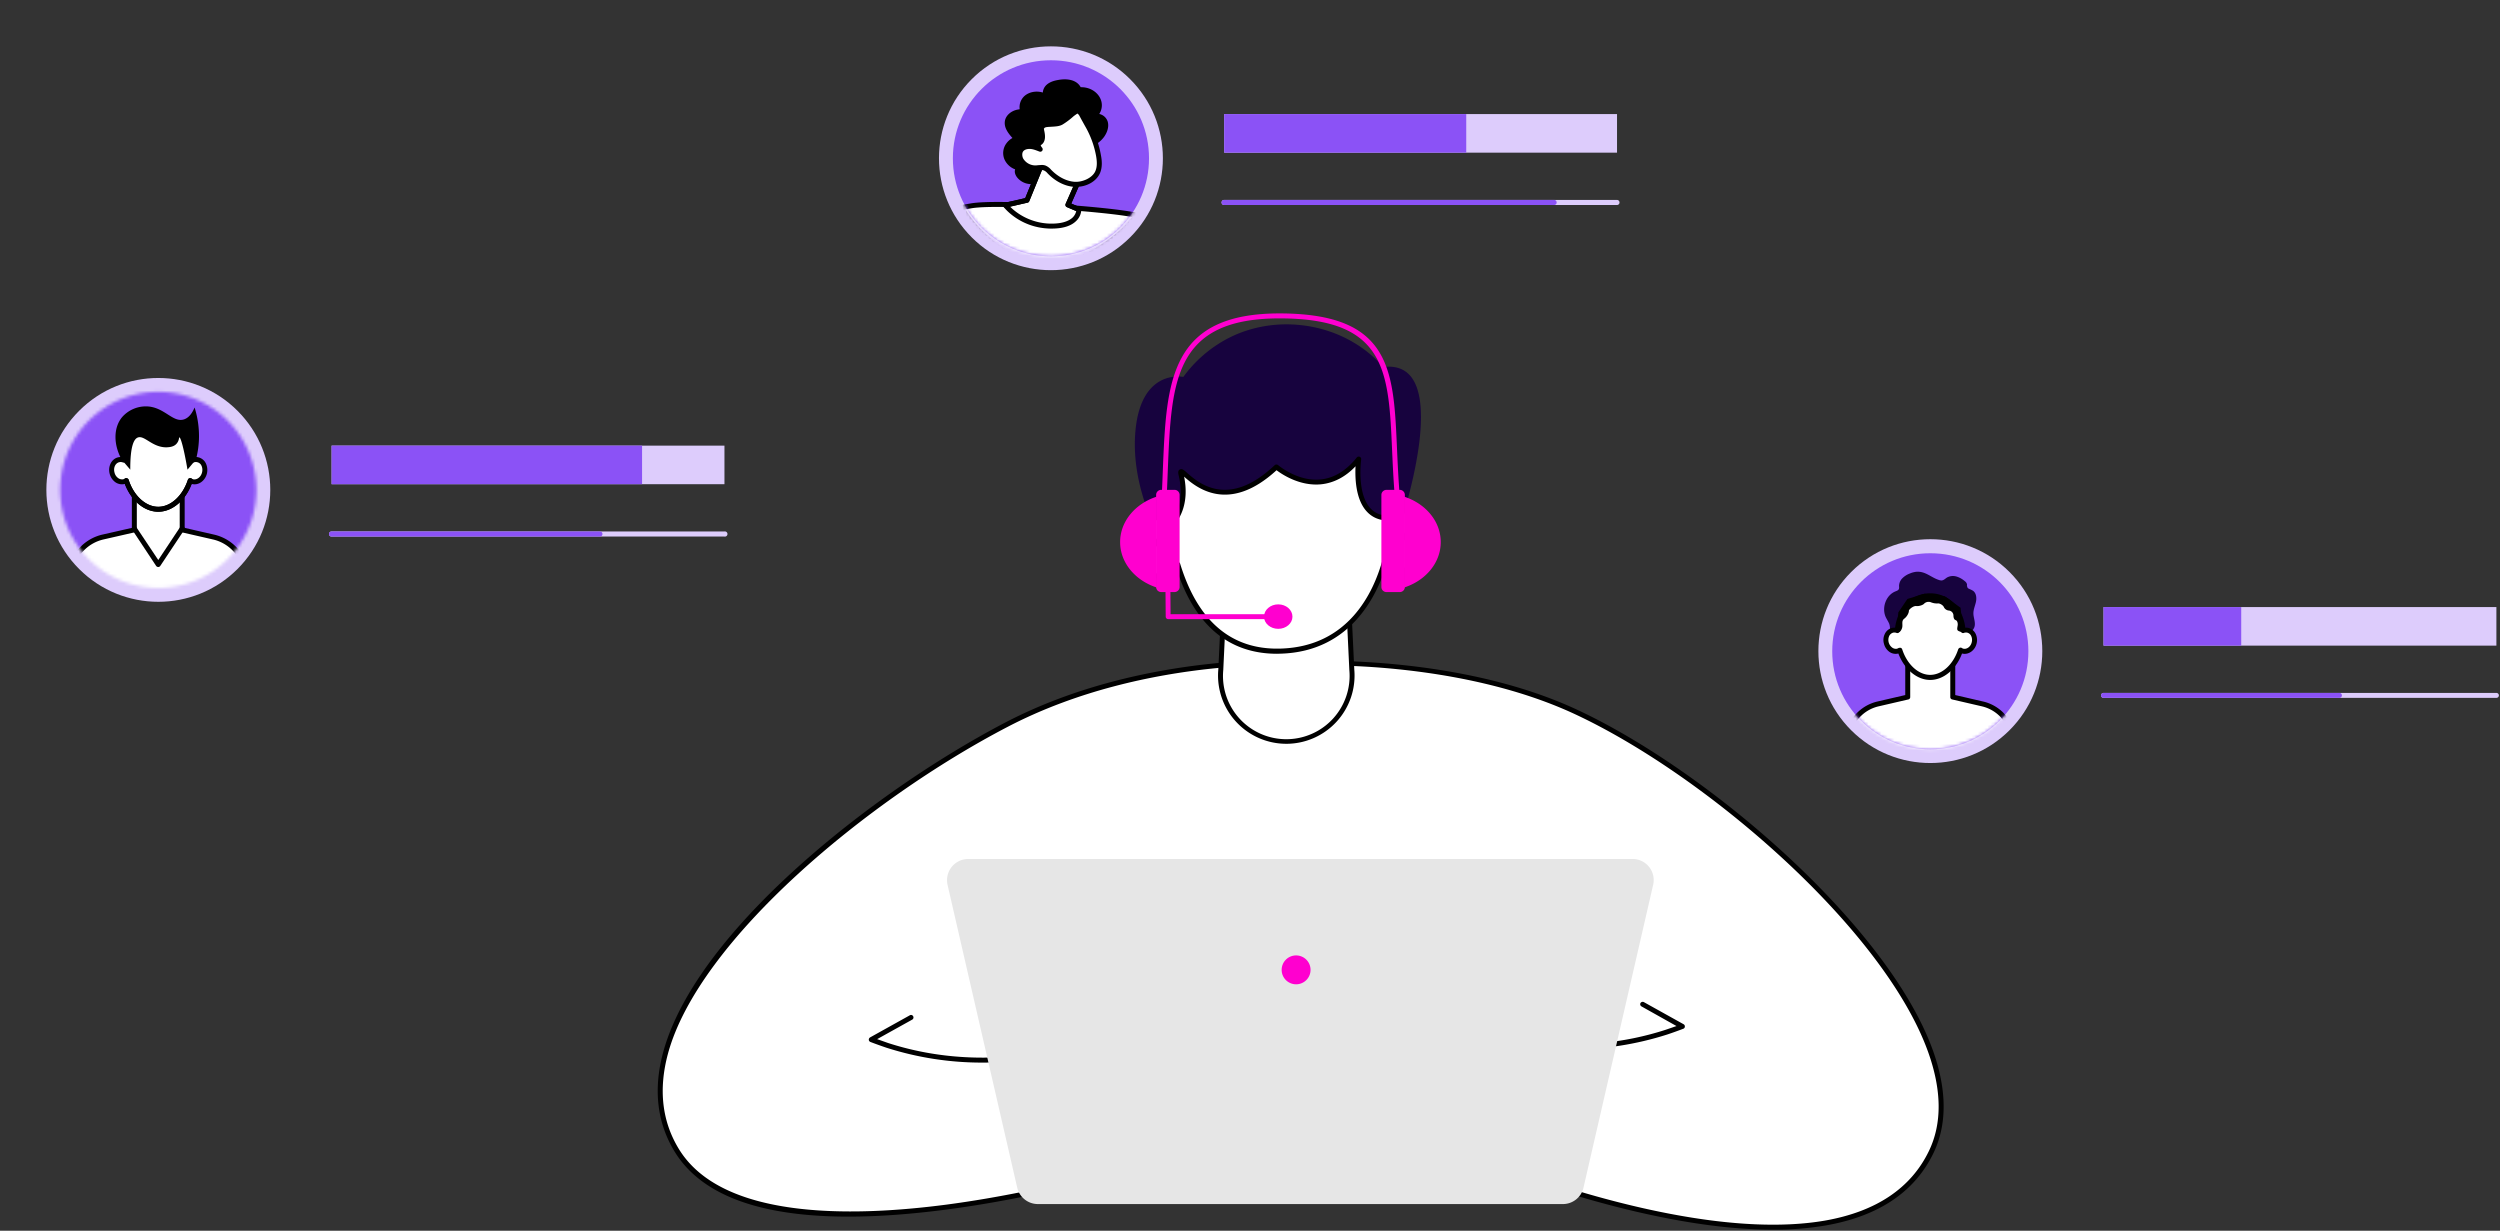 <svg width="778" height="383" fill="none" xmlns="http://www.w3.org/2000/svg"><rect width="100%" height="100%" fill="#333333" stroke="none"/><path d="M407.936 206.367s45.411-2.036 82.323 15.096c50.046 23.24 130.613 95.736 110.734 137.021-25.04 52.064-143.853 1.018-143.853 1.018l-98.408 2.001s-121.657 38.758-147.927-3.229c-26.27-41.988 51.522-106.233 102.481-132.774 44.498-23.17 94.65-19.133 94.65-19.133z" fill="#fff"/><path d="M551.719 382.673c-9.599 0-20.335-1.135-32.205-3.406-31.293-5.968-60.162-17.974-62.515-18.992l-98.162 2.001c-2.037.632-31.748 9.865-64.13 14.113-45.024 5.933-73.472 0-84.57-17.694-5.654-9.058-6.918-19.59-3.758-31.245 5.971-21.942 26.306-43.638 42.321-57.996 18.894-16.957 42.32-33.211 64.235-44.656 43.549-22.679 93.175-19.344 95.001-19.203 1.826.14 46.535-1.58 82.638 15.166 41.372 19.203 97.073 67.51 110.946 106.127 4.39 12.288 4.46 23.03.176 31.947-5.83 12.112-17.139 19.695-33.611 22.539a94.648 94.648 0 01-16.366 1.299zM457.14 358.73l.316.07c.281.106 30.028 12.814 62.374 18.958 18.965 3.616 35.12 4.318 48.009 2.106 15.945-2.773 26.868-10.075 32.452-21.696 4.109-8.531 4.004-18.852-.246-30.753-13.697-38.266-69.047-86.187-110.103-105.25-36.314-16.851-81.514-15.061-81.971-15.026h-.105c-.492-.07-50.468-3.756-94.229 19.028-43.76 22.784-96.159 66.457-105.747 101.669-3.056 11.269-1.862 21.345 3.547 30.016 13.381 21.345 52.575 21.029 83.095 17.027 33.224-4.388 63.638-14.007 63.954-14.113h.211l98.443-2.001v-.035z" fill="#000"/><path d="M488.819 326.572c-18.509 0-38.317-4.844-59.249-14.499a.77.77 0 01-.444-1.044.787.787 0 01.46-.415.76.76 0 01.617.055c32.416 14.955 62.093 18.255 88.152 9.795l3.372-1.159-10.888-6.108a.782.782 0 01-.407-.763.785.785 0 01.091-.291.811.811 0 011.054-.28l12.362 6.881a.766.766 0 01.386.737.702.702 0 01-.491.667 119.512 119.512 0 01-4.987 1.79 97.144 97.144 0 01-30.028 4.634zm-182.908 4.108a97.364 97.364 0 01-30.063-4.634 141.35 141.35 0 01-4.987-1.791.8.8 0 01-.492-.667.845.845 0 01.386-.737l12.363-6.881a.743.743 0 01.86.045.732.732 0 01.193.236c.102.177.13.387.078.585a.777.777 0 01-.358.468l-10.923 6.074 3.372 1.193c26.094 8.461 55.736 5.161 88.152-9.795a.812.812 0 011.054.387.773.773 0 01-.387 1.018c-20.932 9.654-40.775 14.499-59.248 14.499z" fill="#000"/><path d="M486.36 374.704H322.98a6.602 6.602 0 01-6.427-5.126l-21.67-94.191a6.608 6.608 0 013.564-7.418 6.604 6.604 0 012.863-.657h206.755a6.57 6.57 0 016.411 5.141 6.56 6.56 0 01-.02 2.934l-21.669 94.191a6.565 6.565 0 01-6.427 5.126z" fill="#E6E6E6"/><path d="M406.526 305a4.492 4.492 0 000-6.355 4.496 4.496 0 00-6.357 0 4.492 4.492 0 000 6.355 4.496 4.496 0 006.357 0z" fill="#FF00CF"/><path d="M435.049 165.503s18.824-54.1-4.566-51.291a38.542 38.542 0 00-10.325-8.25c-10.642-5.863-24.69-6.987-36.806-1.264a40.138 40.138 0 00-15.102 12.603s-13.241-2.808-14.926 17.062c-1.686 19.87 10.149 37.354 10.149 37.354l71.576-6.214z" fill="#17033E"/><path d="M400.28 230.696a20.49 20.49 0 01-15.081-6.652 20.48 20.48 0 01-4.285-7.247 20.477 20.477 0 01-1.004-8.359l1.861-39.214h37.052l1.862 39.214a20.48 20.48 0 01-1.007 8.367 20.48 20.48 0 01-19.398 13.891z" fill="#fff"/><path d="M400.28 231.468a21.235 21.235 0 01-8.552-1.807 21.24 21.24 0 01-12.591-21.293l1.862-39.179a.773.773 0 01.772-.737h37.052a.772.772 0 01.773.737l1.862 39.214a21.24 21.24 0 01-21.178 23.065zm-17.771-61.472l-1.826 38.477a19.688 19.688 0 0011.629 19.881 19.718 19.718 0 0022.546-4.739 19.704 19.704 0 005.054-15.107l-1.826-38.512h-35.577z" fill="#000"/><path d="M432.415 161.255c-12.327.281-9.588-18.396-9.588-18.396-11.625 14.569-25.603 2.457-25.603 2.457-20.334 19.274-31.081-3.545-29.641 2.493 2.107 9.093-1.721 14.043-3.231 15.622-5.198-3.335-13.627-6.81-12.503 6.355 1.299 14.709 10.606 9.092 14.68 5.933 4.039 13.165 12.433 27.559 32.1 26.927 19.036-.597 28.588-14.464 32.311-28.016 4.46 3.16 12.398 6.706 13.557-6.775 1.123-12.779-6.849-9.83-12.082-6.6z" fill="#fff"/><path d="M397.435 203.453c-15.102 0-25.638-8.917-31.327-26.47-3.021 2.211-6.954 4.177-10.22 2.773-2.705-1.194-4.32-4.529-4.812-9.9s.492-8.215 2.704-9.584c2.213-1.369 5.83-.667 10.431 2.141 1.686-1.931 4.46-6.53 2.599-14.429-.141-.596-.351-1.474.316-1.86.667-.386 1.229.07 2.318 1.053 3.512 3.089 12.784 11.269 27.253-2.422a.81.81 0 011.054 0c.07.035 6.006 5.125 13.135 4.458 4.215-.386 8.043-2.703 11.344-6.846a.773.773 0 01.913-.21.77.77 0 01.457.807c0 .105-1.44 10.357 2.774 15.096 1.405 1.615 3.372 2.422 5.76 2.422h.07c4.601-2.808 8.113-3.51 10.396-2.071 2.283 1.439 3.091 4.564 2.669 9.514-.421 4.95-2.037 8.636-4.671 9.865-2.634 1.229-6.497-.176-9.201-1.931-2.67 8.847-10.747 26.857-32.733 27.559l-1.229.035zm-30.906-28.507h.246a.709.709 0 01.492.492c5.513 18.01 16.085 26.892 31.362 26.4 21.037-.667 28.799-17.483 31.573-27.453a.812.812 0 01.492-.527.841.841 0 01.703.105c2.458 1.756 5.97 3.581 8.534 2.388 2.564-1.194 3.371-3.862 3.793-8.601.421-4.74-.281-7.057-1.932-8.075-1.65-1.018-4.917-.281-8.956 2.177a.734.734 0 01-.386.14c-3.02.07-5.444-.913-7.235-2.949-3.371-3.791-3.547-10.392-3.371-13.937-3.196 3.37-6.849 5.231-10.817 5.617-6.568.597-12.047-3.09-13.768-4.389-15.137 13.903-25.321 5.056-28.763 2.002 1.791 8.882-1.862 13.832-3.583 15.587a.738.738 0 01-.983.105c-4.214-2.668-7.551-3.546-9.377-2.457-1.826 1.088-2.318 3.791-1.932 8.109.387 4.319 1.721 7.689 3.864 8.637 3.055 1.299 7.305-1.475 9.552-3.265a.807.807 0 01.492-.106z" fill="#000"/><path d="M434.838 170.207a1.048 1.048 0 01-.527-.176.77.77 0 01-.035-1.123l5.374-5.968a.764.764 0 01.536-.292.78.78 0 01.582.189.773.773 0 01.041 1.121l-5.409 6.003a.707.707 0 01-.562.246zm-72.699 1.896a.773.773 0 01-.597-.246l-5.374-6.003a.782.782 0 01-.221-.57.776.776 0 01.262-.552.773.773 0 011.118.104l5.374 6.003a.775.775 0 01-.298 1.226.68.68 0 01-.264.038z" fill="#000"/><path d="M362.139 158.095h-.07a.764.764 0 01-.672-.541.786.786 0 01-.031-.301c.246-3.932.387-7.759.527-11.48 1.124-27.032 2.002-48.412 36.701-48.237 34.699.176 35.085 17.94 36.174 42.585.211 4.563.422 9.303.843 14.253a.786.786 0 01-.177.567.787.787 0 01-.525.275.764.764 0 01-.758-.411.782.782 0 01-.085-.291c-.422-4.985-.633-9.724-.843-14.323-1.089-24.68-1.791-40.97-34.629-41.11h-.422c-32.802 0-33.61 19.624-34.734 46.762-.14 3.721-.281 7.548-.526 11.515a.805.805 0 01-.773.737z" fill="#FF00CF"/><path d="M361.366 184.25h4.144c.873 0 1.581-.708 1.581-1.58v-28.651c0-.872-.708-1.58-1.581-1.58h-4.144a1.58 1.58 0 00-1.58 1.58v28.651c0 .872.707 1.58 1.58 1.58z" fill="#FF00CF"/><path d="M359.997 154.549c-6.638 2.142-11.414 7.654-11.414 14.148 0 6.495 4.776 12.007 11.414 14.148v-28.296zm75.614-2.106h-4.144a1.58 1.58 0 00-1.581 1.58v28.65c0 .873.708 1.58 1.581 1.58h4.144a1.58 1.58 0 001.581-1.58v-28.65a1.58 1.58 0 00-1.581-1.58z" fill="#FF00CF"/><path d="M436.946 154.549c6.672 2.142 11.414 7.654 11.414 14.148 0 6.495-4.742 12.007-11.414 14.148v-28.296zm-38.774 38.126h-34.628a.773.773 0 01-.773-.772l-.105-11.655a.774.774 0 011.545 0l.07 10.883h33.891a.774.774 0 01.296 1.486.788.788 0 01-.296.058z" fill="#FF00CF"/><path d="M402.211 191.903c0 2.106-2.001 3.791-4.425 3.791-2.423 0-4.425-1.685-4.425-3.791s1.967-3.827 4.425-3.827c2.459 0 4.425 1.721 4.425 3.827z" fill="#FF00CF"/><path d="M225.45 138.681H103.196v12.003H225.45v-12.003z" fill="#DDCCFC"/><path d="M199.812 138.681h-96.616v12.003h96.616v-12.003z" fill="#8B52F6"/><path d="M225.415 166.977H103.16a.776.776 0 01-.724-.501.762.762 0 01-.048-.306.77.77 0 01.772-.773h122.255a.807.807 0 110 1.58z" fill="#DDCCFC"/><path d="M186.712 166.977H103.16a.776.776 0 01-.724-.501.762.762 0 01-.048-.306.77.77 0 01.772-.773h83.552a.772.772 0 01.773.773.78.78 0 01-.214.569.777.777 0 01-.559.238z" fill="#8B52F6"/><path d="M73.906 177.08c13.605-13.601 13.605-35.651 0-49.251-13.606-13.601-35.665-13.601-49.27 0-13.606 13.6-13.606 35.651 0 49.251 13.605 13.6 35.664 13.6 49.27 0z" fill="#DDCCFC"/><mask id="a" style="mask-type:luminance" maskUnits="userSpaceOnUse" x="18" y="121" width="62" height="62"><path d="M79.77 152.443c0 6.034-1.79 11.932-5.143 16.949a30.524 30.524 0 01-46.957 4.623 30.5 30.5 0 014.625-46.938 30.523 30.523 0 0138.536 3.794 30.501 30.501 0 018.94 21.572z" fill="#fff"/></mask><g mask="url(#a)"><path d="M81.702 152.443a32.57 32.57 0 01-7.13 20.397c-.315.421-2.247-2.879-2.598-2.528-5.936 5.547-13.065 3.195-22.723 3.195s-17.42 3.23-23.355-2.668c-.246-.211-1.405 2.703-1.616 2.457a32.607 32.607 0 017.534-48.292 32.635 32.635 0 0117.437-5.14c17.911 0 32.451 14.569 32.451 32.579z" fill="#8B52F6"/><path d="M76.153 176.28a13.06 13.06 0 00-9.658-9.127l-9.799-2.247v-12.393h-14.89v12.393l-9.834 2.247a13.137 13.137 0 00-9.659 9.127l-3.722 19.801h61.32l-3.758-19.801z" fill="#fff"/><path d="M79.91 196.853H18.59a.731.731 0 01-.596-.281.702.702 0 01-.176-.632l3.758-19.8a13.982 13.982 0 0110.22-9.76l9.237-2.106v-11.761a.77.77 0 01.772-.807h14.891a.775.775 0 01.773.807v11.761l9.202 2.106a13.983 13.983 0 0110.255 9.69v.07l3.758 19.8a.843.843 0 01-.176.632.74.74 0 01-.597.281zm-60.406-1.545h59.459l-3.547-18.852a12.432 12.432 0 00-9.097-8.566l-9.798-2.247a.737.737 0 01-.597-.737v-11.62H42.578v11.62a.738.738 0 01-.597.737l-9.834 2.247a12.47 12.47 0 00-9.096 8.601l-3.547 18.817z" fill="#000"/><path d="M49.25 176.456a.846.846 0 01-.666-.351l-7.41-11.199a.776.776 0 01-.009-.873.774.774 0 01.219-.215.73.73 0 01.854.02c.081.06.15.137.2.225l6.813 10.216 6.778-10.216a.81.81 0 011.089-.245.774.774 0 01.333.806.776.776 0 01-.122.282l-7.446 11.199a.768.768 0 01-.632.351z" fill="#000"/><path d="M61.578 143.07a2.7 2.7 0 00-1.58.105c-.422-6.811-5.058-11.445-10.747-11.445-5.69 0-10.326 4.634-10.782 11.445a2.668 2.668 0 00-1.58-.105c-1.581.386-2.494 2.246-2.038 4.107.457 1.861 2.143 3.089 3.758 2.703.25-.069.486-.175.703-.316 1.65 5.056 5.478 8.917 9.939 8.917 4.46 0 8.288-3.861 9.939-8.917.216.141.453.247.702.316 1.616.386 3.266-.807 3.723-2.703.456-1.896-.422-3.721-2.037-4.107z" fill="#fff"/><path d="M49.25 159.254c-4.319 0-8.428-3.441-10.395-8.637h-.07a3.575 3.575 0 01-2.95-.596 4.706 4.706 0 01-1.721-2.633c-.562-2.282.597-4.564 2.599-5.056a3.695 3.695 0 011.088-.105c.773-6.565 5.48-11.269 11.45-11.269 5.97 0 10.676 4.704 11.45 11.269a2.88 2.88 0 011.088.105 3.486 3.486 0 012.283 1.896c.457.988.568 2.101.316 3.16-.562 2.282-2.67 3.756-4.671 3.229h-.07c-1.967 5.196-6.076 8.637-10.396 8.637zm-9.938-10.462l.245.07a.703.703 0 01.492.492c1.616 4.985 5.339 8.355 9.202 8.355 3.863 0 7.55-3.37 9.201-8.355a.7.7 0 01.457-.492.674.674 0 01.667.07l.492.211c1.194.281 2.458-.667 2.81-2.142.176-.69.114-1.42-.176-2.071a1.893 1.893 0 00-1.3-1.088 1.796 1.796 0 00-1.123.07.841.841 0 01-.703-.07.808.808 0 01-.351-.597c-.386-6.214-4.6-10.743-9.974-10.743-5.374 0-9.588 4.529-10.01 10.743a.736.736 0 01-.35.597.743.743 0 01-.668.07 1.796 1.796 0 00-1.124-.07c-1.194.281-1.861 1.72-1.475 3.159a2.915 2.915 0 001.124 1.756 2.064 2.064 0 001.65.386l.492-.211a.668.668 0 01.422-.14z" fill="#000"/><path d="M49.251 159.254c-4.566 0-8.85-3.792-10.677-9.444a.77.77 0 01.492-.983.81.81 0 01.983.527c1.616 4.985 5.339 8.355 9.202 8.355 3.863 0 7.55-3.37 9.202-8.355a.77.77 0 01.975-.539.78.78 0 01.462.391.77.77 0 01.038.604c-1.862 5.652-6.146 9.444-10.677 9.444zm-11.239-29.455c-2.704 3.23-2.774 8.496-.14 13.235l2.669 3.125c-.035-7.618 1.229-9.69 2.458-10.041 2.037-.632 4.46 3.16 8.85 3.09.668-.035 2.178-.07 3.091-1.124.913-1.053.668-1.966.913-1.966.246 0 1.124 2.037 2.494 10.041l2.634-3.16a28.81 28.81 0 00.948-7.056 29.763 29.763 0 00-1.37-9.128c-.597 1.404-1.58 3.125-3.266 3.686-3.547 1.194-6.216-4.037-11.906-4.037a9.84 9.84 0 00-7.375 3.335z" fill="#000"/></g><path d="M625.358 227.253c13.606-13.6 13.606-35.65 0-49.251-13.606-13.6-35.665-13.6-49.27 0-13.606 13.601-13.606 35.651 0 49.251 13.605 13.601 35.664 13.601 49.27 0z" fill="#DDCCFC"/><path d="M600.712 233.188c16.856 0 30.52-13.658 30.52-30.507 0-16.849-13.664-30.508-30.52-30.508-16.855 0-30.52 13.659-30.52 30.508 0 16.849 13.665 30.507 30.52 30.507z" fill="#8B52F6"/><mask id="b" style="mask-type:luminance" maskUnits="userSpaceOnUse" x="570" y="172" width="62" height="62"><path d="M600.677 233.188c16.856 0 30.52-13.658 30.52-30.507 0-16.849-13.664-30.508-30.52-30.508-16.855 0-30.52 13.659-30.52 30.508 0 16.849 13.665 30.507 30.52 30.507z" fill="#fff"/></mask><g mask="url(#b)"><path d="M626.034 227.677a12.284 12.284 0 00-9.096-8.601l-9.237-2.142v-11.655h-14.013v11.655l-9.236 2.142a12.33 12.33 0 00-9.132 8.601l-3.512 18.606h57.774l-3.548-18.606z" fill="#fff"/><path d="M629.582 247.056h-57.774a.776.776 0 01-.759-.574.762.762 0 01-.013-.339l3.547-18.607a13.17 13.17 0 019.693-9.233l8.64-2.001v-11.023a.773.773 0 01.772-.773h14.013a.773.773 0 01.773.773v11.023l8.64 2.001a13.095 13.095 0 019.658 9.163c.02.018.033.043.035.07l3.512 18.607a.77.77 0 01-.14.632.886.886 0 01-.597.281zm-56.825-1.545h55.876l-3.336-17.659a11.661 11.661 0 00-8.534-8.039l-9.237-2.142a.735.735 0 01-.597-.737v-10.883h-12.468v10.883a.735.735 0 01-.597.737l-9.237 2.142a11.59 11.59 0 00-8.534 8.074l-3.336 17.624z" fill="#000"/><path d="M595.936 178.001a6.457 6.457 0 00-1.545.456 6.518 6.518 0 00-2.353 1.475 3.494 3.494 0 00-1.054 2.527c.041.269.029.543-.035.808-.176.456-.667.597-1.089.772-2.985 1.194-4.32 5.126-3.02 8.004.316.667.737 1.299 1.053 2.001.492 1.264.106 2.528.457 3.792a5.017 5.017 0 001.791 2.528c1.545 1.228 2.775 1.123 4.741 1.123l13.627-.07c.316 0 1.58.175 1.791-.035.211-.211.07-.176.106-.527.035-.351-.246-.597-.176-.948.421-2.247 3.653-2.703 4.25-4.915.351-1.299-.317-2.668-.352-4.002-.035-1.334.562-2.528.808-3.791.246-1.264.035-2.809-1.089-3.441-1.123-.632-1.475-.491-1.65-1.158-.176-.667 0-.527-.071-.773a1.65 1.65 0 00-.702-.983 7.034 7.034 0 00-2.599-1.439 3.842 3.842 0 00-2.915.316c-.492.316-.948.807-1.58.913a2.502 2.502 0 01-1.019-.176c-2.283-.737-4.039-2.598-6.567-2.528a3.18 3.18 0 00-.808.071z" fill="#17033E"/><path d="M612.408 196.186a2.143 2.143 0 00-1.475.105c-.422-6.494-4.847-10.883-10.255-10.883-5.409 0-9.799 4.389-10.22 10.883a2.252 2.252 0 00-1.511-.105c-1.51.351-2.388 2.106-1.931 3.897.456 1.79 2.037 2.949 3.547 2.563l.667-.281c1.581 4.774 5.198 8.46 9.448 8.46 4.249 0 7.902-3.686 9.447-8.46l.702.281c1.511.386 3.091-.773 3.548-2.563.456-1.791-.422-3.546-1.967-3.897z" fill="#fff"/><path d="M600.678 211.598c-4.11 0-8.008-3.265-9.904-8.215h-.036a3.404 3.404 0 01-2.809-.562 4.459 4.459 0 01-1.651-2.528 4.215 4.215 0 01.281-3.019 3.41 3.41 0 012.213-1.86c.322-.076.654-.1.983-.071.773-6.249 5.233-10.707 10.923-10.707 5.689 0 10.184 4.458 10.922 10.707a3.325 3.325 0 011.019.071 3.503 3.503 0 012.212 1.86 4.42 4.42 0 01.281 3.019c-.527 2.177-2.564 3.581-4.495 3.09h-.035c-1.862 4.95-5.76 8.215-9.904 8.215zm-9.448-10.006h.281a.817.817 0 01.457.492c1.545 4.739 5.057 7.934 8.71 7.934 3.652 0 7.164-3.195 8.709-7.934a.855.855 0 01.492-.492.727.727 0 01.667.071c.138.098.293.17.457.21 1.089.246 2.283-.632 2.599-2.001a2.875 2.875 0 00-.176-1.966 1.821 1.821 0 00-1.194-1.018 1.828 1.828 0 00-1.053.07.664.664 0 01-.668-.07.735.735 0 01-.351-.597c-.386-5.863-4.355-10.146-9.482-10.146-5.128 0-9.062 4.283-9.448 10.146a.735.735 0 01-.351.597.706.706 0 01-.702.07 1.8 1.8 0 00-1.054-.07 1.973 1.973 0 00-1.194 1.018 2.984 2.984 0 00.913 3.616 1.923 1.923 0 001.545.351l.457-.21a.705.705 0 01.386-.071z" fill="#000"/><path d="M590.457 196.607s.808.667 1.44-1.088c.387-1.088-.316-2.212.703-2.984 1.018-.772 1.475-1.966 1.44-2.422-.036-.457 1.404-1.615 2.282-1.51.878.105 2.143-.316 2.494-.772a1.998 1.998 0 012.037-.422 4.948 4.948 0 002.142.386c.703-.105 1.721.597 1.932 1.124a1.9 1.9 0 001.615 1.088 1.578 1.578 0 011.37 1.51c0 .702.176 1.299.703 1.474.526.176.667.948.632 1.475-.035.526-.351 1.404.035 1.755s1.686.597 1.686.597l-.843-7.688-4.882-3.546-6.357-.808-5.303 1.615-2.845 4.213-.281 6.003z" fill="#000"/></g><path d="M776.877 188.919H654.622v12.003h122.255v-12.003z" fill="#DDCCFC"/><path d="M697.469 188.919h-42.847v12.003h42.847v-12.003z" fill="#8B52F6"/><path d="M776.877 217.18H654.622a.775.775 0 01-.772-.773.773.773 0 01.772-.772h122.255a.771.771 0 01.546 1.319.775.775 0 01-.546.226z" fill="#DDCCFC"/><path d="M728.024 217.18h-73.402a.775.775 0 01-.772-.773.773.773 0 01.772-.772h73.402a.771.771 0 01.546 1.319.775.775 0 01-.546.226z" fill="#8B52F6"/><path d="M351.685 73.877c13.605-13.6 13.605-35.651 0-49.251-13.606-13.6-35.665-13.6-49.271 0-13.606 13.6-13.606 35.65 0 49.25 13.606 13.601 35.665 13.601 49.271 0z" fill="#DDCCFC"/><path d="M327.054 79.772c16.855 0 30.519-13.659 30.519-30.508 0-16.849-13.664-30.507-30.519-30.507-16.856 0-30.52 13.658-30.52 30.507 0 16.85 13.664 30.508 30.52 30.508z" fill="#8B52F6"/><mask id="c" style="mask-type:luminance" maskUnits="userSpaceOnUse" x="296" y="18" width="62" height="62"><path d="M327.018 79.772c16.856 0 30.52-13.659 30.52-30.508 0-16.849-13.664-30.507-30.52-30.507-16.855 0-30.519 13.658-30.519 30.507 0 16.85 13.664 30.508 30.519 30.508z" fill="#fff"/></mask><g mask="url(#c)"><path d="M353.78 67.028c-8.253-1.895-43.233-4.423-51.592-2.984l-3.055.562c4.776 8.53 16.261 18.115 27.253 18.115 9.975 0 22.302-8.496 27.394-15.693z" fill="#fff"/><path d="M326.386 83.493c-11.028 0-22.863-9.408-27.921-18.536a.709.709 0 010-.702.706.706 0 01.562-.421l.984-.176 2.072-.35c8.499-1.51 43.444 1.017 51.873 2.948a.885.885 0 01.562.492c.053.12.072.253.053.383a.706.706 0 01-.159.354c-5.478 7.723-18.016 16.008-28.026 16.008zm-26.024-18.325c5.128 8.39 15.945 16.78 26.024 16.78 8.956 0 20.546-7.407 26.06-14.393-9.764-1.826-42.18-4.108-50.117-2.738l-1.967.35zm12.187-15.658a5.827 5.827 0 003.371 3.195c-.316.842.071 1.825.632 2.528a5.553 5.553 0 007.235 1.228c.157.204.334.392.527.562.386.28.843.562 1.335.456a2.53 2.53 0 001.159-.737 3.695 3.695 0 00.843-3.3c.771.45 1.637.715 2.528.772 2.248.106 3.688-1.825 3.758-3.756.035-1.194-.386-2.317-.878-3.405-.492-1.089-.632-1.3-.983-1.966a9.655 9.655 0 003.582 1.088 8.889 8.889 0 008.007-3.686c.914-1.334 1.511-3.054 1.054-4.634a3.512 3.512 0 00-2.634-2.388c.491-.755.77-1.627.808-2.527.07-2.036-1.124-3.897-3.021-4.95a6.885 6.885 0 00-3.547-.843 4.99 4.99 0 00-.632-.877c-1.58-1.686-4.285-1.791-6.462-1.37-1.264.21-2.564.632-3.512 1.475a3.578 3.578 0 00-1.194 2.422c-1.967-.597-4.25-.246-5.76 1.124a4.73 4.73 0 00-1.44 4.072l-.773.14c-1.966.422-3.687 1.861-3.863 3.792-.175 1.93 1.089 3.58 2.388 5.02a5.862 5.862 0 00-1.896 1.685 5.081 5.081 0 00-.632 4.88z" fill="#000"/><path d="M336.15 55.092l-3.828 8.672 3.406 1.439s.211 5.371-8.955 5.16c-9.167-.21-13.908-6.494-13.908-6.494l6.743-1.545 5.057-12.357 11.485 5.125z" fill="#fff"/><path d="M327.299 71.136h-.561c-9.413-.246-14.259-6.53-14.47-6.81a.705.705 0 01-.105-.738.731.731 0 01.561-.492l6.322-1.439 4.882-12.006a.808.808 0 011.053-.422l11.485 5.16a.73.73 0 01.418.425.75.75 0 01.047.3.752.752 0 01-.079.294l-3.477 7.934 2.669 1.159a.697.697 0 01.457.667 5.056 5.056 0 01-1.545 3.545c-1.581 1.615-4.18 2.423-7.657 2.423zm-12.959-6.81a18.441 18.441 0 0012.433 5.265c3.266.07 5.689-.597 7.059-1.93a3.968 3.968 0 001.089-1.967l-2.88-1.228a.705.705 0 01-.422-.422.874.874 0 010-.596l3.512-7.97-10.079-4.493-4.742 11.62a.7.7 0 01-.526.456l-5.444 1.264z" fill="#000"/><path d="M335.728 65.975l-.281-.07-3.406-1.44a.705.705 0 01-.422-.42.886.886 0 010-.598l3.512-7.969-10.079-4.493-4.741 11.62a.71.71 0 01-.527.456l-6.743 1.545a.772.772 0 01-.914-.562.811.811 0 01.598-.948l6.321-1.439 4.882-12.006a.808.808 0 011.054-.422l11.484 5.16a.743.743 0 01.418.425.735.735 0 01-.032.594l-3.477 7.934 2.67 1.159a.775.775 0 01.421.983.81.81 0 01-.738.491z" fill="#000"/><path d="M341.874 48.422c.281 1.755.422 3.65-.351 5.3-1.194 2.493-4.39 3.863-7.305 3.617s-5.584-1.86-7.551-3.862c-.492-.491-.948-1.018-1.58-1.229-.632-.21-1.721-.035-2.599 0a5.2 5.2 0 01-4.741-2.562c-.527-.913-.633-2.107 0-2.984.632-.878 1.791-1.194 2.879-1.124a9.447 9.447 0 013.091.878c-.457-.492-1.018-1.545-.386-1.86 1.826-.878.843-3.547.807-4.178-.21-2.669 4.18-1.159 6.182-2.353 3.793-2.246 4.636-4.985 6.146-2.563.281.422 1.545 2.844 1.826 3.265a28.876 28.876 0 013.582 9.655z" fill="#fff"/><path d="M334.921 58.146h-.773c-2.845-.245-5.69-1.685-8.043-4.107l-.14-.14a2.983 2.983 0 00-1.159-.878 3.09 3.09 0 00-1.51-.035l-.773.07a5.972 5.972 0 01-5.444-2.95c-.737-1.333-.702-2.808.035-3.826.738-1.018 2.073-1.544 3.548-1.44.546.04 1.087.134 1.615.282a.991.991 0 01.035-.316 1.225 1.225 0 01.668-.878c.807-.386.772-1.404.491-2.843a2.44 2.44 0 01-.105-.562 2.028 2.028 0 01.492-1.65c.737-.843 2.037-.913 3.406-.948 1.37-.035 2.037-.105 2.634-.492a16.86 16.86 0 002.915-2.211c1.054-.878 1.791-1.545 2.705-1.405.913.14 1.299.808 1.615 1.3.316.49.562.982 1.124 2l.702 1.3a29.096 29.096 0 013.653 9.9c.316 1.65.527 3.826-.386 5.757-1.194 2.458-4.109 4.072-7.305 4.072zm-10.747-6.81c.393-.01.786.049 1.159.175a4.5 4.5 0 011.756 1.3l.105.105c2.107 2.141 4.636 3.44 7.094 3.65 2.459.211 5.549-1.123 6.533-3.194.737-1.545.527-3.405.281-4.845a28.853 28.853 0 00-3.477-9.373l-.738-1.334c-.421-.738-.913-1.685-1.053-1.931-.141-.246-.527-.562-.527-.562s-.948.597-1.44 1.053a23.07 23.07 0 01-3.161 2.352c-.948.562-2.177.632-3.371.703-1.195.07-2.037.07-2.318.42-.281.352-.141.141-.106.492.012.13.036.26.07.386.211 1.019.703 3.406-1.123 4.459.087.273.23.524.421.737a.807.807 0 01.07.983.77.77 0 01-.913.246c-.948-.351-1.896-.772-2.88-.808-.983-.035-1.791.246-2.177.808-.387.562-.281 1.58.035 2.177a4.453 4.453 0 004.004 2.141l.702-.07 1.054-.07z" fill="#000"/></g><path d="M503.218 35.502H380.963v12.003h122.255V35.502z" fill="#DDCCFC"/><path d="M456.297 35.502h-75.334v12.003h75.334V35.502z" fill="#8B52F6"/><path d="M503.218 63.798h-122.29a.772.772 0 01-.772-.807.771.771 0 01.772-.772h122.29a.772.772 0 01.772.772.762.762 0 01-.213.57.772.772 0 01-.559.237z" fill="#DDCCFC"/><path d="M483.656 63.798H380.928a.772.772 0 01-.772-.807.771.771 0 01.772-.772h102.728a.772.772 0 01.772.772.762.762 0 01-.213.57.772.772 0 01-.559.237z" fill="#8B52F6"/></svg>